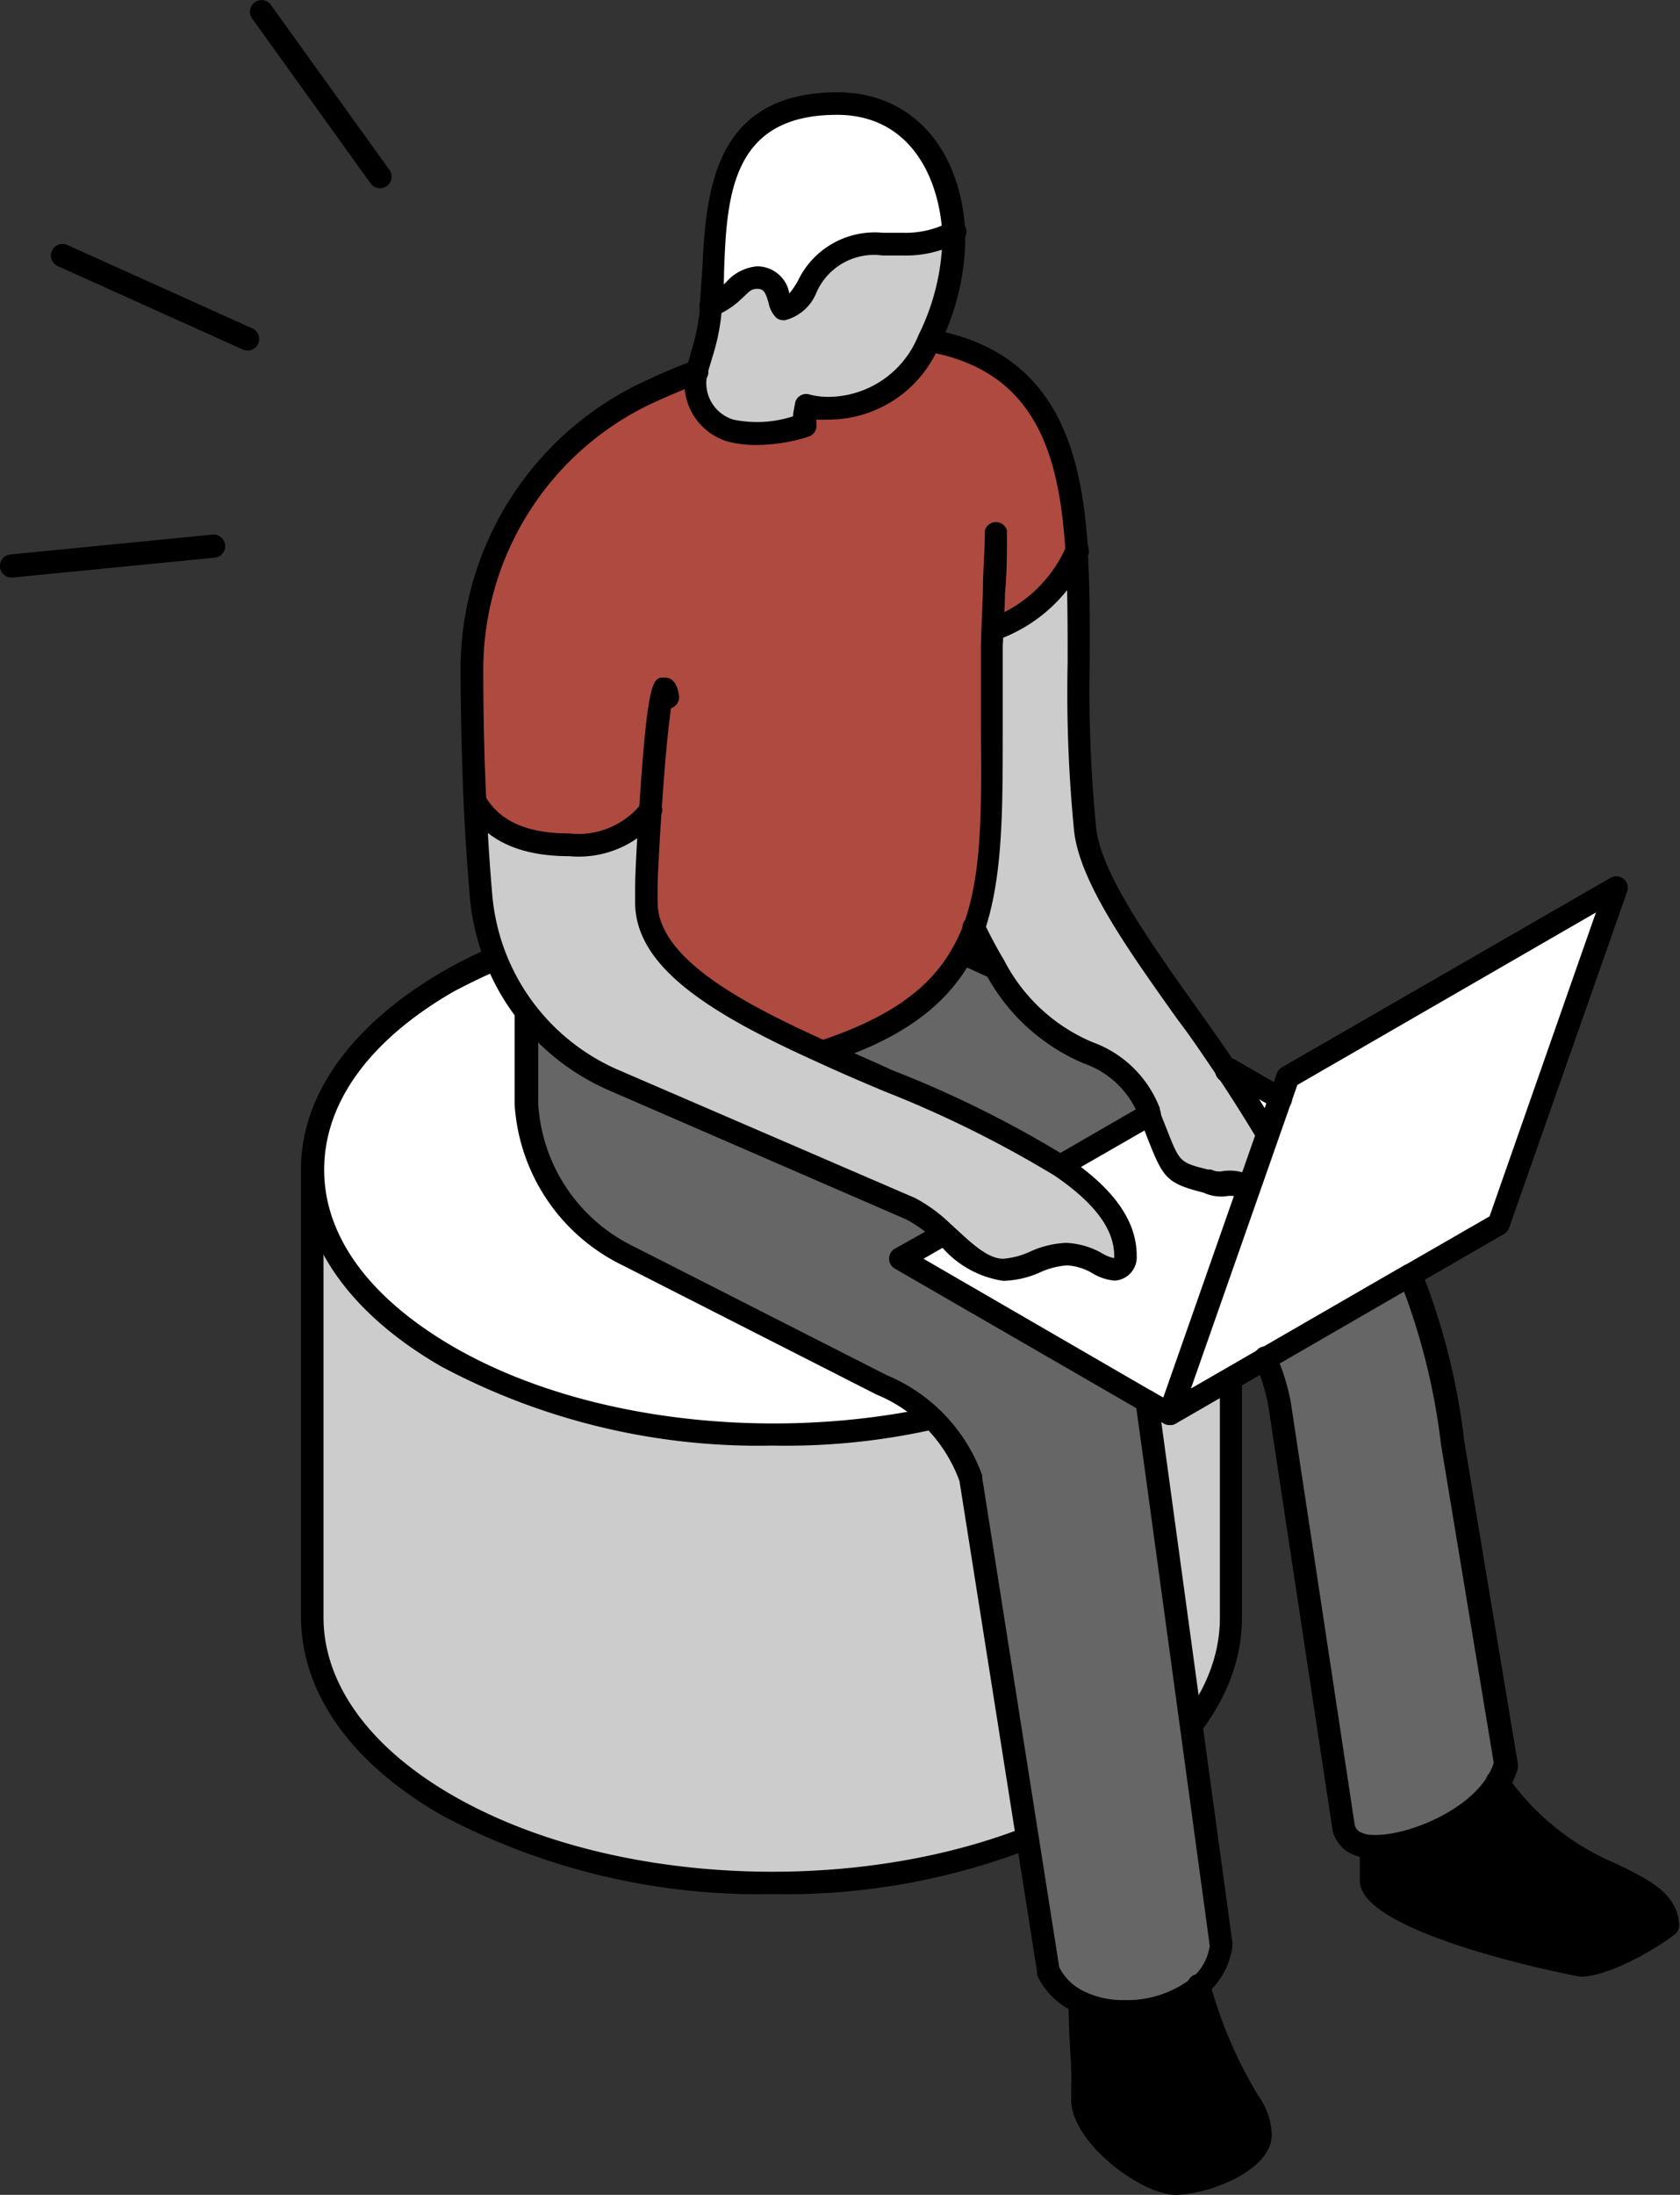 <svg xmlns="http://www.w3.org/2000/svg" viewBox="0 0 76.13 99.39"><rect x="0" y="0" width="76.13" height="99.39" fill="#333333" stroke="none"/><defs><style>.cls-1{fill:#ccc;}.cls-2{fill:#fff;}.cls-3{fill:#666;}.cls-4{fill:#af4a41;}.cls-5{fill:none;stroke:#000;stroke-linecap:round;stroke-linejoin:round;stroke-width:1.05px;}</style></defs><g id="レイヤー_2" data-name="レイヤー 2"><g id="レイヤー_10" data-name="レイヤー 10"><path class="cls-1" d="M55.86,53.09V73.24c0,3.08-2,6.16-6.1,8.51-8.14,4.69-21.32,4.69-29.45,0-4.07-2.35-6.1-5.43-6.1-8.51V52.94c0,3.08,2,6.15,6.1,8.5,8.13,4.7,21.31,4.7,29.45,0C53.76,59.13,55.8,56.11,55.86,53.09Z"/><path class="cls-2" d="M55.86,52.94v.15c-.06,3-2.1,6-6.1,8.35-8.14,4.7-21.32,4.7-29.45,0-4.07-2.35-6.1-5.42-6.1-8.5s2-6.15,6.1-8.5c8.13-4.7,21.31-4.7,29.45,0C53.82,46.79,55.86,49.87,55.86,52.94Z"/><path d="M35,65.46a30.55,30.55,0,0,1-15-3.58c-4.1-2.36-6.36-5.53-6.36-8.94S16,46.36,20.05,44c8.26-4.77,21.7-4.77,30,0,4.09,2.36,6.35,5.54,6.35,8.94a.15.15,0,0,1,0,.07.28.28,0,0,1,0,.09C56.3,56.44,54,59.56,50,61.88A30.63,30.63,0,0,1,35,65.46Zm0-24a29.56,29.56,0,0,0-14.46,3.45c-3.77,2.18-5.85,5-5.85,8.06S16.8,58.82,20.57,61c8,4.61,21,4.61,28.93,0,3.71-2.14,5.78-5,5.85-7.92V53s0,0,0-.07c0-3-2.07-5.88-5.84-8.06A29.63,29.63,0,0,0,35,41.43Z"/><path d="M35,85.77a30.66,30.66,0,0,1-15-3.58c-4.1-2.36-6.36-5.54-6.36-9V52.94a.51.51,0,0,1,.51-.51.51.51,0,0,1,.51.51v20.3c0,3,2.08,5.89,5.85,8.06,8,4.61,21,4.61,28.93,0,3.77-2.17,5.84-5,5.84-8.06V52.94a.52.52,0,0,1,1,0v20.3c0,3.41-2.26,6.58-6.35,9A30.74,30.74,0,0,1,35,85.77Z"/><path d="M75.62,87.19a9.44,9.44,0,0,1-4,1.81c-.17,0-9.48-2-9.48-3.83,0-.32,0-.37,0-1.52,1.63.07,4.61-1.08,5.69-2.94C70.84,85.19,75.5,84.81,75.62,87.19Z"/><polygon class="cls-2" points="73.25 40.19 67.91 55.42 63.91 57.73 63.91 57.74 53.03 64.01 58.37 48.78 73.25 40.19"/><path class="cls-3" d="M67.87,80.71c-1.08,1.86-4.06,3-5.69,2.94a1.57,1.57,0,0,1-.78-.19,1,1,0,0,1-.52-.7L58,63.62a9,9,0,0,0-.65-2.09l6.58-3.79a29.75,29.75,0,0,1,1.89,7.59L68.22,79.9a3.57,3.57,0,0,1-.34.8Z"/><path class="cls-2" d="M58,49.73l-.59,1.67c-.55-1-1.19-2-1.87-2.95l.12-.07Z"/><path class="cls-1" d="M57.45,51.4l-.86,2.45c-.83-.45-1.28,0-1.9-.32-1.75-.44-1.52-.48-2.54-2.9l-.07-.16c-1.6-3.87-3.92-1.55-7-6.7Q44.61,43,44.13,42c1.16-3.16.74-7.37.82-12.82,0-.23,0-.47,0-.7a6.51,6.51,0,0,0,3.82-3.63c.26,3.88-.12,8.44.39,12.66.27,2.73,3.64,6.85,6.4,10.91C56.26,49.44,56.9,50.43,57.45,51.4Z"/><path class="cls-2" d="M56.59,53.85,53,64,52,63.39h0L40.83,57l2-1.13c.85.79,1.71,1.63,2.68,1.63s1.82-.72,2.85-.72,1.61.69,2.18.69a.54.54,0,0,0,.54-.62c0-1.53-1.16-2.85-2.93-4l4-2.3.07.16c1,2.42.79,2.46,2.54,2.9C55.31,53.88,55.76,53.4,56.59,53.85Z"/><path d="M54.34,89.9c1.64,5.32,2.79,5.4,2.79,6.75s-2.67,2.23-3.85,2.23-4.23-2.15-4.23-3.8c0-.21,0-.43,0-.64,0-.65-.14-1.1-.15-3.8a4.53,4.53,0,0,0,2,.44A5.3,5.3,0,0,0,54.34,89.9Z"/><path class="cls-3" d="M52.05,64l3.28,24a2.89,2.89,0,0,1-1,1.84,5.3,5.3,0,0,1-3.41,1.18,4.53,4.53,0,0,1-2-.44,3,3,0,0,1-1.42-1.4L44,66.94a7.26,7.26,0,0,0-4.06-4.26L28.37,56.81A8.22,8.22,0,0,1,23.83,50c0-.14,0-.28,0-.42,0-.71.06-1.44.06-2.14,0-.42,0-1-.05-1.58h0a10,10,0,0,0,4,3.1l13.47,5.81a6.46,6.46,0,0,1,1.49,1.12l-2,1.13L52,63.39h0C52,63.6,52,63.8,52.05,64Z"/><path class="cls-3" d="M52.08,50.47l-4,2.3c-2.76-1.87-7-3.46-10.76-5.16,3.35-1.06,5.24-2.54,6.29-4.48l1.43.64C48.16,48.92,50.43,46.62,52.08,50.47Z"/><path class="cls-1" d="M51,56.82a.54.54,0,0,1-.54.62c-.57,0-1.21-.69-2.18-.69s-1.86.72-2.85.72-1.82-.85-2.68-1.63a6.46,6.46,0,0,0-1.49-1.12L27.82,48.91a10,10,0,0,1-6-8.34c-.12-1.45-.21-2.85-.27-4.23.62,1,1.75,1.91,4.22,1.91h0a4.16,4.16,0,0,0,3.71-1.58c-.11,1.57-.18,3-.18,3.52v.62c0,2.77,3.69,4.85,8,6.8,3.76,1.7,8,3.29,10.76,5.16C49.87,54,51,55.29,51,56.82Z"/><path class="cls-4" d="M45,28.51c0,.23,0,.47,0,.7-.08,5.45.34,9.66-.82,12.82a9.06,9.06,0,0,1-.5,1.1c-1.05,1.94-2.94,3.42-6.29,4.48-4.33-2-8-4-8-6.8v-.62c0-.52.07-1.95.18-3.52a4.16,4.16,0,0,1-3.71,1.58h0c-2.47,0-3.6-.89-4.22-1.91-.1-2-.14-4-.14-6a13.81,13.81,0,0,1,7.77-12.46c.79-.38,1.59-.72,2.41-1A2.22,2.22,0,0,0,33.1,19.5a4.21,4.21,0,0,0,1.11.14,7.48,7.48,0,0,0,2.2-.39c0-.3.07-.6.12-.89a3.92,3.92,0,0,0,1.09.13,5,5,0,0,0,4.46-3.06c5.11.86,6.39,4.65,6.71,9.45A6.51,6.51,0,0,1,45,28.51Z"/><path class="cls-2" d="M45.06,43.77l-1.43-.64a9.06,9.06,0,0,0,.5-1.1Q44.61,43,45.06,43.77Z"/><path class="cls-1" d="M43.19,10.52a4.1,4.1,0,0,1,0,.5,10.73,10.73,0,0,1-1.13,4.41,5,5,0,0,1-4.46,3.06,3.92,3.92,0,0,1-1.09-.13c-.05.29-.09.59-.12.89a7.48,7.48,0,0,1-2.2.39,4.21,4.21,0,0,1-1.11-.14,2.22,2.22,0,0,1-1.53-2.68l.31-1.11a8.81,8.81,0,0,0,.33-1.88c.94-.31,1.34-1.26,2.09-1.26,1.06,0,.94,1.22,1.21,1.42,1.42-.19.86-2.94,4.49-2.94h.89A4.71,4.71,0,0,0,43.19,10.52Z"/><path class="cls-2" d="M37.93,4.69c3.38,0,5.1,2.73,5.26,5.83a4.71,4.71,0,0,1-2.3.54H40c-3.63,0-3.07,2.75-4.49,2.94-.27-.2-.15-1.42-1.21-1.42-.75,0-1.15.95-2.09,1.26C32.52,10.1,31.89,4.69,37.93,4.69Z"/><path d="M48.79,25.39a.5.5,0,0,1-.51-.47c-.28-4.16-1.23-8.13-6.28-9a.5.5,0,0,1-.42-.59.52.52,0,0,1,.59-.42c5.76,1,6.84,5.57,7.13,9.93a.51.51,0,0,1-.48.54Z"/><path d="M57.45,51.91a.49.49,0,0,1-.44-.26c-.6-1-1.3-2.11-1.85-2.92S54,47,53.38,46.19c-2.31-3.24-4.48-6.3-4.71-8.6A63.71,63.71,0,0,1,48.38,30c0-1.8,0-3.5-.1-5.1a.51.51,0,1,1,1-.07c.11,1.64.11,3.35.1,5.17a63.82,63.82,0,0,0,.29,7.46c.2,2,2.3,5,4.52,8.12.6.84,1.21,1.7,1.79,2.56s1.28,1.91,1.9,3a.51.51,0,0,1-.2.7A.54.54,0,0,1,57.45,51.91Z"/><path d="M45.46,58a4.55,4.55,0,0,1-2.87-1.64l-.16-.14a5.94,5.94,0,0,0-1.36-1L27.61,49.38a10.55,10.55,0,0,1-6.32-8.77c-.12-1.4-.21-2.79-.28-4.24-.08-1.9-.13-3.89-.14-6.06a14.39,14.39,0,0,1,8.07-12.92c.83-.4,1.65-.75,2.45-1.05a.51.51,0,0,1,.36,1c-.77.29-1.57.63-2.36,1a13.33,13.33,0,0,0-7.49,12c0,2.17.05,4.13.14,6,.06,1.44.15,2.82.27,4.21A9.53,9.53,0,0,0,28,48.44l13.47,5.81a7,7,0,0,1,1.64,1.21l.16.14C44,56.27,44.75,57,45.46,57a3.57,3.57,0,0,0,1.21-.32,4.4,4.4,0,0,1,1.64-.4,3.61,3.61,0,0,1,1.61.46,1.6,1.6,0,0,0,.57.23s0,0,0-.11c0-1.2-.89-2.39-2.71-3.63a50.88,50.88,0,0,0-7.75-3.83c-1-.42-2-.85-2.93-1.28-5-2.25-8.32-4.35-8.32-7.27v-.62c0-.56.07-2,.18-3.55.39-6,.63-6,1.15-6s.62.57.66.82a.53.53,0,0,1-.36.57c-.12.8-.28,2.36-.43,4.67-.1,1.49-.18,3-.18,3.49v.62c0,2.51,3.71,4.53,7.72,6.33,1,.43,2,.86,2.91,1.28a49.52,49.52,0,0,1,7.92,3.93c2.13,1.44,3.16,2.9,3.16,4.47a1.06,1.06,0,0,1-1,1.13,2.31,2.31,0,0,1-1-.33,2.55,2.55,0,0,0-1.15-.36,3.52,3.52,0,0,0-1.26.33A4.33,4.33,0,0,1,45.46,58Z"/><path d="M25.79,38.77h0c-2.24,0-3.76-.71-4.65-2.14a.48.48,0,0,1-.09-.29.51.51,0,0,1,.51-.51.49.49,0,0,1,.37.16.22.22,0,0,1,.07.09c.44.71,1.31,1.66,3.79,1.66h0a3.65,3.65,0,0,0,3.29-1.37.51.51,0,0,1,.72-.11.5.5,0,0,1,.11.71A4.64,4.64,0,0,1,25.79,38.77Z"/><path d="M37.34,48.12a.51.51,0,0,1-.15-1c3-1,4.94-2.3,6-4.24a8.07,8.07,0,0,0,.47-1c.84-2.29.82-5.17.79-8.83,0-1.21,0-2.47,0-3.81,0-.24.07-1.84.09-2.4,0-.92.09-1.88.09-2.82a.52.52,0,0,1,1,0c0,1,0,1.93-.09,2.87,0,.56-.09,2.13-.1,2.36,0,1.34,0,2.59,0,3.8,0,3.75,0,6.72-.85,9.19a8.74,8.74,0,0,1-.53,1.16c-1.18,2.18-3.28,3.68-6.58,4.73A.41.41,0,0,1,37.34,48.12Z"/><path d="M45,29a.51.51,0,0,1-.12-1,6.07,6.07,0,0,0,3.47-3.33.52.52,0,0,1,.47-.31.51.51,0,0,1,.51.51.44.44,0,0,1,0,.22A7.06,7.06,0,0,1,45.13,29,.45.45,0,0,1,45,29Z"/><path d="M34.21,20.15A5,5,0,0,1,33,20a2.74,2.74,0,0,1-1.9-3.3l.32-1.12a8.92,8.92,0,0,0,.31-1.79c0-.47.06-1,.09-1.5.17-3.42.4-8.11,6.14-8.11,3.3,0,5.57,2.47,5.78,6.31,0,.17,0,.35,0,.53a11.21,11.21,0,0,1-1.18,4.64A5.44,5.44,0,0,1,37.62,19,6.5,6.5,0,0,1,37,19c0,.11,0,.22,0,.33a.53.53,0,0,1-.35.44A7.87,7.87,0,0,1,34.21,20.15ZM37.93,5.2c-4.77,0-5,3.63-5.12,7.14,0,.54-.05,1.05-.09,1.54a9.64,9.64,0,0,1-.35,2l-.3,1A1.73,1.73,0,0,0,33.23,19a5.25,5.25,0,0,0,2.71-.15c0-.18.05-.37.09-.59a.48.48,0,0,1,.23-.34.49.49,0,0,1,.41-.06,3.31,3.31,0,0,0,.95.11,4.42,4.42,0,0,0,4-2.79A10.33,10.33,0,0,0,42.7,11c0-.16,0-.32,0-.47C42.54,8,41.22,5.2,37.93,5.2Z"/><path d="M35.51,14.5a.51.51,0,0,1-.32-.1,1.25,1.25,0,0,1-.36-.68c-.15-.53-.24-.64-.53-.64s-.38.17-.69.44a3.64,3.64,0,0,1-1.24.8.51.51,0,0,1-.65-.32.52.52,0,0,1,.32-.65,2.64,2.64,0,0,0,.89-.6,2.11,2.11,0,0,1,1.37-.69,1.48,1.48,0,0,1,1.47,1.23,3.76,3.76,0,0,0,.39-.58A3.86,3.86,0,0,1,40,10.54h.89A4.32,4.32,0,0,0,43,10.07a.51.51,0,1,1,.49.89,5.15,5.15,0,0,1-2.55.61H40a2.85,2.85,0,0,0-3,1.67,2.08,2.08,0,0,1-1.47,1.27Z"/><path d="M50.93,91.6a5.07,5.07,0,0,1-2.25-.5A3.39,3.39,0,0,1,47,89.45a.65.65,0,0,1,0-.13L43.48,67.07a6.71,6.71,0,0,0-3.76-3.92l0,0L28.14,57.26A8.7,8.7,0,0,1,23.32,50c0-.15,0-.3,0-.45,0-.37,0-.74,0-1.1s0-.7,0-1,0-1,0-1.56a.51.51,0,0,1,.49-.53.51.51,0,0,1,.53.49c0,.62.05,1.17.05,1.6s0,.72,0,1.08,0,.71,0,1.06c0,.13,0,.27,0,.4a7.69,7.69,0,0,0,4.26,6.42l11.53,5.86a7.77,7.77,0,0,1,4.33,4.54l0,.11L48,89.08a2.39,2.39,0,0,0,1.14,1.1,4,4,0,0,0,1.8.39,4.79,4.79,0,0,0,3.07-1,2.32,2.32,0,0,0,.81-1.46s-3.32-24.38-3.36-24.57a.51.51,0,0,1,.41-.6.52.52,0,0,1,.6.41c0,.21.07.42.1.64l3.28,24v.13a3.44,3.44,0,0,1-1.16,2.16A5.76,5.76,0,0,1,50.93,91.6Z"/><path d="M56.59,54.37a.42.42,0,0,1-.24-.07,1.24,1.24,0,0,0-.8-.13,1.86,1.86,0,0,1-1-.16c-1.69-.43-1.83-.65-2.54-2.44-.08-.22-.36-.91-.36-.91a4.13,4.13,0,0,0-2.55-2.51A9,9,0,0,1,44.62,44c-.31-.52-.63-1.12-.95-1.78a.5.5,0,0,1,.23-.68.52.52,0,0,1,.69.24c.3.63.61,1.2.91,1.7a8,8,0,0,0,4,3.71,5.13,5.13,0,0,1,3.06,3l0,.06s0,.07,0,.1l.31.78c.59,1.5.59,1.51,1.87,1.83l.15,0a.78.78,0,0,0,.53.07,2.2,2.2,0,0,1,1.36.25.52.52,0,0,1,.2.7A.51.51,0,0,1,56.59,54.37Z"/><path d="M45.06,44.28a.52.52,0,0,1-.21,0l-1.43-.65a.51.51,0,1,1,.43-.93l1.42.64a.52.52,0,0,1,.26.68A.51.51,0,0,1,45.06,44.28Z"/><path d="M53,64.53a.59.59,0,0,1-.26-.07l-1.07-.62-.05,0-11.08-6.4a.52.52,0,0,1,0-.89l2-1.12a.51.51,0,0,1,.7.18.51.51,0,0,1-.19.7L41.85,57l10.36,6s0,0,0,0l.78.44,10.62-6.13a.52.52,0,0,1,.7.19.51.51,0,0,1-.19.7L53.29,64.46A.59.59,0,0,1,53,64.53Z"/><path d="M53,64.53a.51.51,0,0,1-.48-.69l5.34-15.23a.53.53,0,0,1,.23-.28L73,39.74a.52.52,0,0,1,.74.62L68.39,55.59a.52.52,0,0,1-.22.28l-4,2.31a.51.51,0,1,1-.51-.89l3.84-2.21,4.82-13.76L58.79,49.13,53.51,64.18A.51.51,0,0,1,53,64.53Z"/><path d="M48.1,53.28a.53.53,0,0,1-.45-.25.52.52,0,0,1,.19-.7l4-2.31a.51.51,0,0,1,.51.89l-4,2.3A.47.47,0,0,1,48.1,53.28Z"/><path d="M58,50.24a.45.45,0,0,1-.25-.07L55.68,49a.51.51,0,0,1-.36-.94l.13-.08a.52.52,0,0,1,.51,0l2.34,1.35a.51.51,0,0,1,.18.7A.49.49,0,0,1,58,50.24Z"/><path d="M62.33,84.16h-.18a2.18,2.18,0,0,1-1-.26,1.56,1.56,0,0,1-.76-1L57.48,63.7a8.4,8.4,0,0,0-.62-2,.53.53,0,0,1,.25-.68.51.51,0,0,1,.68.25,9.7,9.7,0,0,1,.7,2.21l2.9,19.16a.5.5,0,0,0,.27.33,1.21,1.21,0,0,0,.54.12c1.42.07,4.23-1,5.23-2.69v0a2.88,2.88,0,0,0,.26-.57L65.3,65.41A29.82,29.82,0,0,0,63.44,58a.54.54,0,0,1,0-.21.52.52,0,0,1,.52-.52.51.51,0,0,1,.48.34,30.6,30.6,0,0,1,1.92,7.69l2.42,14.56a.59.59,0,0,1,0,.23,4.28,4.28,0,0,1-.4.91v0C67.12,83,64.1,84.16,62.33,84.16Z"/><path d="M53.28,99.39c-1.56,0-4.74-2.37-4.74-4.31,0-.11,0-.22,0-.33v-.31a5.36,5.36,0,0,0,0-.65c0-.53-.1-1.34-.12-3.14a.52.52,0,0,1,1,0c0,1.76.07,2.55.11,3.07a6.29,6.29,0,0,1,0,.73v.33c0,.1,0,.21,0,.31,0,1.31,2.64,3.29,3.72,3.29s3.34-.91,3.34-1.72a2.24,2.24,0,0,0-.49-1.25,22.24,22.24,0,0,1-2.28-5.35.51.51,0,1,1,1-.3A20.31,20.31,0,0,0,57,94.87a3.21,3.21,0,0,1,.63,1.78C57.64,98.36,54.61,99.39,53.28,99.39Z"/><path d="M71.62,89.51c-.1,0-10-1.9-10-4.34,0-.12,0-.21,0-.33s0-.46,0-1.19a.53.53,0,0,1,.52-.51.51.51,0,0,1,.51.51c0,.75,0,1,0,1.24s0,.18,0,.28.12.78,4.2,2.06a48.11,48.11,0,0,0,4.8,1.25A8.84,8.84,0,0,0,75.07,87c-.18-.61-.91-1-2.17-1.61A12.39,12.39,0,0,1,67.46,81a.51.51,0,0,1,.77-.67l.07.09a11.41,11.41,0,0,0,5,4c1.46.72,2.72,1.33,2.79,2.74a.53.53,0,0,1-.2.44C74.85,88.39,72.81,89.51,71.62,89.51Z"/><line class="cls-5" x1="0.52" y1="25.63" x2="9.68" y2="24.73"/><line class="cls-5" x1="2.83" y1="11.57" x2="11.22" y2="15.35"/><line class="cls-5" x1="11.85" y1="0.53" x2="17.22" y2="8"/></g></g></svg>